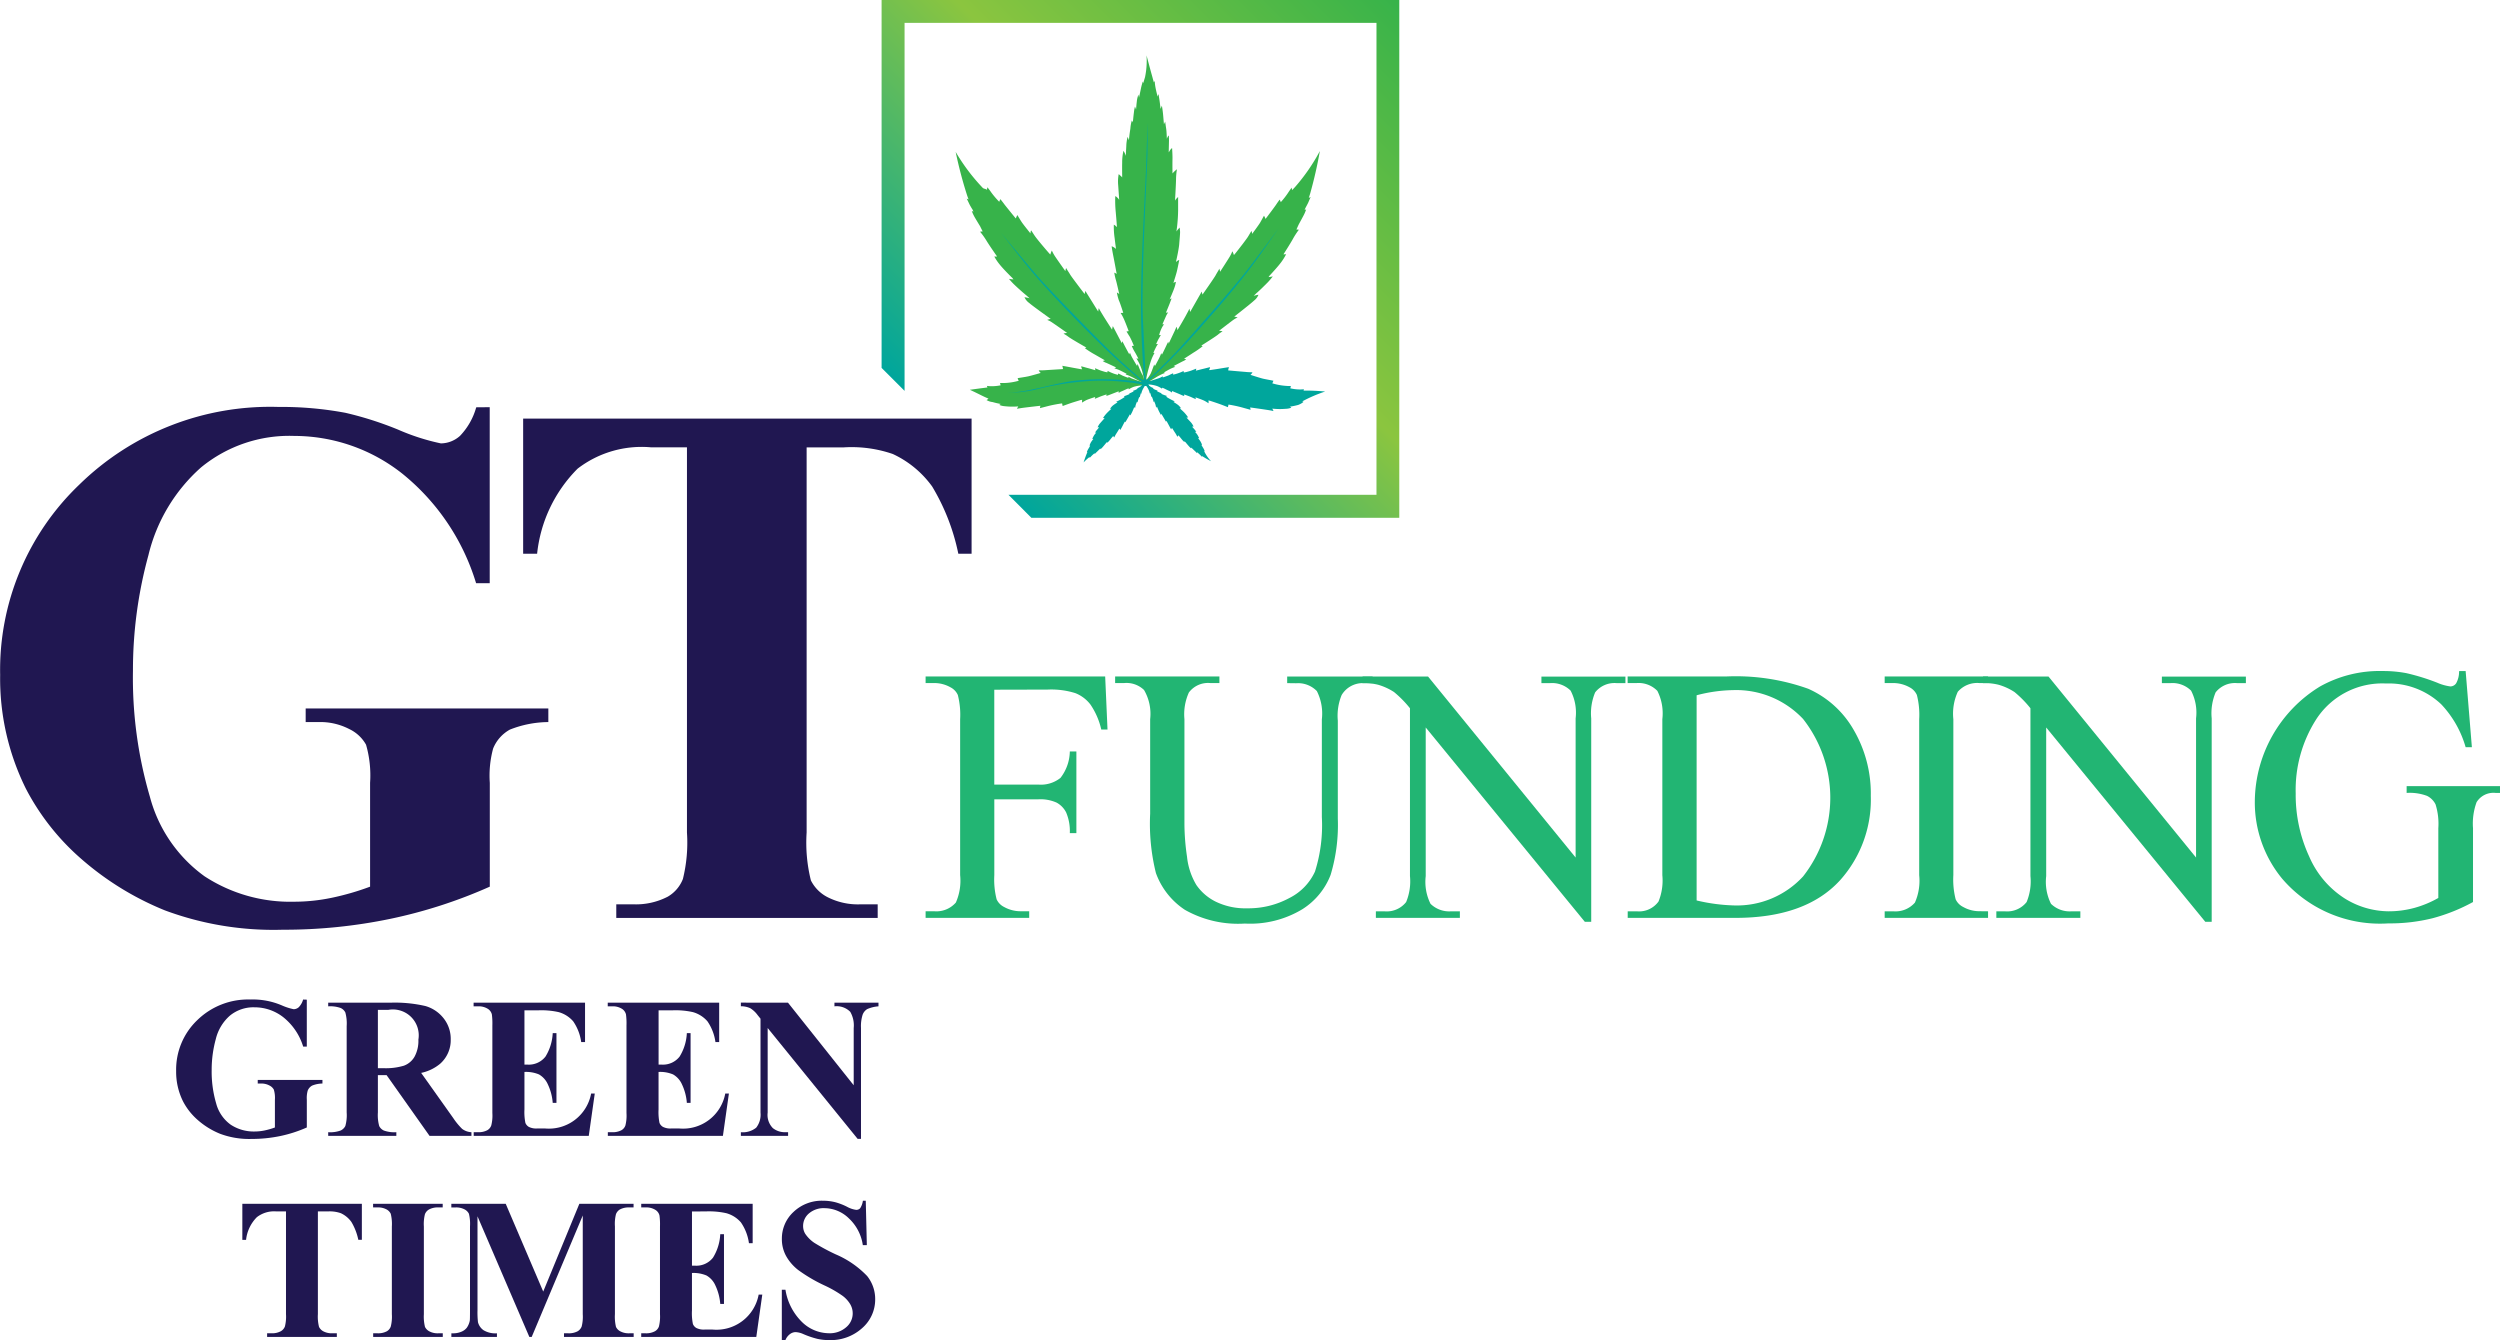<svg xmlns="http://www.w3.org/2000/svg" xmlns:xlink="http://www.w3.org/1999/xlink" width="130.59" height="70" viewBox="0 0 130.59 70"><defs><linearGradient id="a" x1="-1.24" y1="3.353" x2="-1.074" y2="2.354" gradientUnits="objectBoundingBox"><stop offset="0" stop-color="#00a69c"/><stop offset="0.5" stop-color="#8bc53f"/><stop offset="1" stop-color="#37b34a"/></linearGradient><linearGradient id="b" x1="0.383" y1="4.288" x2="-0.687" y2="3.347" xlink:href="#a"/><linearGradient id="c" x1="-0.727" y1="4.266" x2="0.478" y2="3.421" xlink:href="#a"/><linearGradient id="d" x1="-0.662" y1="17.884" x2="0.337" y2="18.027" xlink:href="#a"/><linearGradient id="e" x1="-1.846" y1="9.822" x2="-0.805" y2="10.755" xlink:href="#a"/><linearGradient id="f" x1="0.323" y1="18.343" x2="-0.676" y2="18.2" xlink:href="#a"/><linearGradient id="g" x1="-0.898" y1="9.698" x2="-2.058" y2="10.54" xlink:href="#a"/><linearGradient id="h" x1="0.145" y1="0.855" x2="1" y2="0" xlink:href="#a"/></defs><g transform="translate(-658 -211)"><path d="M2659.883,688.53v9.194h-.712a11.715,11.715,0,0,0-3.865-5.731,9.106,9.106,0,0,0-5.635-1.962,7.269,7.269,0,0,0-4.866,1.644,8.894,8.894,0,0,0-2.75,4.588,22.715,22.715,0,0,0-.808,6.039,22.078,22.078,0,0,0,.885,6.578,7.472,7.472,0,0,0,2.856,4.155,8.192,8.192,0,0,0,4.684,1.327,9.628,9.628,0,0,0,1.933-.2,13.741,13.741,0,0,0,2.029-.586v-5.424a5.794,5.794,0,0,0-.211-1.991,1.964,1.964,0,0,0-.875-.817,3.29,3.29,0,0,0-1.606-.366h-.673v-.712h12.676v.712a5.549,5.549,0,0,0-2.01.394,1.969,1.969,0,0,0-.875.991,5.429,5.429,0,0,0-.173,1.788v5.424a25.591,25.591,0,0,1-5.2,1.682,27.183,27.183,0,0,1-5.606.568,16.288,16.288,0,0,1-6.164-1.01,15.406,15.406,0,0,1-4.328-2.654,12.527,12.527,0,0,1-2.933-3.7,12.95,12.95,0,0,1-1.346-5.943,13.392,13.392,0,0,1,4.135-9.943,14.252,14.252,0,0,1,10.406-4.058,18.118,18.118,0,0,1,3.5.308,17.877,17.877,0,0,1,2.741.875,11.408,11.408,0,0,0,2.24.721,1.511,1.511,0,0,0,1-.394,3.508,3.508,0,0,0,.846-1.491Z" transform="translate(-1976.302 -456.26)" fill="#201751"/><path d="M2699.352,689.449v7.059h-.693a11.133,11.133,0,0,0-1.365-3.51,5.259,5.259,0,0,0-2.058-1.7,6.6,6.6,0,0,0-2.558-.346h-1.943v20.118a8.187,8.187,0,0,0,.222,2.5,1.975,1.975,0,0,0,.865.874,3.5,3.5,0,0,0,1.76.376h.865v.712h-13.655v-.712h.865a3.609,3.609,0,0,0,1.827-.4,1.841,1.841,0,0,0,.788-.923,7.931,7.931,0,0,0,.212-2.424V690.949H2682.6a5.485,5.485,0,0,0-3.828,1.115,7.378,7.378,0,0,0-2.115,4.443h-.73v-7.059Z" transform="translate(-1990.6 -456.583)" fill="#201751"/><path d="M2723.006,672.949h.006S2723.008,672.946,2723.006,672.949Zm3.27-2.535c.018-.246.05-.555.045-.655a1.806,1.806,0,0,0-.023-.215s-.072.077-.1.113a.983.983,0,0,0-.064.088v-.015a8.454,8.454,0,0,0,.085-1.069c0-.228,0-.718,0-.718l-.087.089a.579.579,0,0,0-.076.106s.044-.7.054-1.092a3.693,3.693,0,0,1,.047-.549,1.461,1.461,0,0,0-.232.22s-.006-.451,0-.767c.005-.184-.021-.563-.021-.563a.663.663,0,0,0-.106.114c-.022.036-.059.1-.069.113v-.01c0-.077.011-.471.013-.609,0-.175-.008-.212-.007-.259-.047.016-.106.169-.106.169s-.008-.364-.034-.528-.051-.368-.051-.368l-.067.137s-.026-.326-.043-.507c-.021-.217-.062-.464-.062-.464l-.072.169s-.026-.305-.076-.59c-.017-.1-.02-.138-.026-.18a.352.352,0,0,0-.048.132s-.062-.228-.1-.416a2.947,2.947,0,0,1-.055-.4.207.207,0,0,0-.043.072c-.03-.11-.058-.211-.082-.3-.111-.393-.3-1.113-.3-1.113a4.254,4.254,0,0,1-.079,1.136c-.029.1-.061.2-.094.314a.421.421,0,0,0-.029-.083c-.017.088-.055.183-.092.367s-.1.475-.1.475a1.51,1.51,0,0,0-.03-.158,1.358,1.358,0,0,0-.086.374c-.019.148-.03.311-.035.377,0,.007,0,.014-.005.02a.916.916,0,0,0-.056-.147,2.233,2.233,0,0,0-.056.321c-.02.147-.054.5-.054.5a.548.548,0,0,0-.053-.095,1.9,1.9,0,0,0-.075.412c-.019.151-.051.3-.073.588,0,.009,0,.018-.005.027-.01-.026-.044-.117-.067-.171a2.092,2.092,0,0,0-.069.49c-.011.187-.02.39-.022.475,0,.007,0,.015-.005.024a.359.359,0,0,0-.036-.1.728.728,0,0,0-.086-.161,2.707,2.707,0,0,0-.066.624c-.007.228,0,.611,0,.733,0,.011,0,.022,0,.034a.486.486,0,0,0-.073-.077c-.03-.021-.055-.056-.109-.094a2.074,2.074,0,0,0-.027.57c.01.141.045.645.052.756a.1.1,0,0,1,0,.016.506.506,0,0,0-.078-.1c-.057-.051-.073-.077-.125-.093a5.737,5.737,0,0,0,.024.828c.029.329.049.588.057.713,0,.024,0,.048,0,.072a.462.462,0,0,1-.049-.045.365.365,0,0,0-.108-.079,3.971,3.971,0,0,0,.042.7c.021.179.072.575.072.575a.246.246,0,0,0-.075-.068.575.575,0,0,0-.151-.079c.009.111.045.306.1.586.046.229.162.86.162.86a.535.535,0,0,0-.127-.068,3.054,3.054,0,0,0,.091.406c.053.19.149.624.167.707l0,.014a.254.254,0,0,0-.121-.087,2.511,2.511,0,0,0,.1.4c.066.138.18.5.22.621,0,.014.008.028.011.043a.385.385,0,0,0-.135.007,1.8,1.8,0,0,1,.144.258c.08.157.278.688.278.688a.674.674,0,0,0-.118.018c.045.064.089.148.173.274a4.177,4.177,0,0,1,.214.477.381.381,0,0,0-.108.007,2.051,2.051,0,0,0,.164.324c.077.133.149.273.173.32,0,.007,0,.012.006.018l-.06-.009c-.019,0-.047-.011-.047-.011a2.163,2.163,0,0,1,.23.443c.024.058.045.123.065.189.055.2.113.431.056.527.039.022.176.079.229.024-.054-.051-.066-.09-.049-.188.027-.139.068-.3.116-.479.037-.131.091-.315.139-.446a2.391,2.391,0,0,1,.165-.349.25.25,0,0,0-.063,0l0,0c.008-.02.075-.175.11-.242a1.886,1.886,0,0,1,.13-.227.284.284,0,0,0-.092.007l0-.009c.016-.037.089-.2.135-.278s.081-.145.114-.187c-.054,0-.095,0-.095,0s.007-.027.021-.07c.005-.016.011-.034.016-.052a1.766,1.766,0,0,1,.142-.324.719.719,0,0,1,.083-.114l-.086,0,.012-.038.174-.393a1.229,1.229,0,0,1,.11-.191l-.11.018a.427.427,0,0,1,.015-.053c.041-.1.132-.318.174-.427.055-.144.1-.265.1-.265a.083.083,0,0,0-.046.01.212.212,0,0,0-.052.04l0-.01c.032-.073.2-.458.248-.607a1.536,1.536,0,0,0,.075-.3.153.153,0,0,0-.081.026.236.236,0,0,1-.042.026c0-.022.009-.044.014-.066.043-.133.135-.419.17-.577.049-.211.115-.554.115-.554a.4.4,0,0,0-.082.035,1.079,1.079,0,0,0-.085.066c0-.01,0-.02,0-.03C2726.148,671.171,2726.261,670.628,2726.276,670.414Z" transform="translate(-2006.679 -446.656)" fill="url(#a)"/><path d="M2720.306,680.238c-.01-.03-.024-.033-.059-.064l-.05-.053c-.038-.043-.044-.173-.116-.284-.01-.014-.02-.032-.031-.048-.092-.185-.2-.476-.2-.476a.19.19,0,0,0-.026.05c0,.02-.007.046-.007.046s-.156-.257-.229-.391a1.831,1.831,0,0,1-.141-.3.248.248,0,0,0-.036.085s-.23-.422-.273-.512-.071-.127-.088-.171c-.025.023-.028.106-.028.106l-.356-.683c-.053-.1-.09-.174-.115-.215a1.038,1.038,0,0,0-.04.186s-.377-.588-.461-.727-.2-.324-.228-.4a.459.459,0,0,0-.03.139.261.261,0,0,0,0,.039c-.015-.018-.028-.037-.042-.055-.119-.193-.434-.7-.492-.791-.068-.108-.1-.16-.138-.23a1.233,1.233,0,0,0-.042.163s-.675-.879-.753-1.013-.184-.28-.214-.349a.832.832,0,0,0-.04.164s-.506-.711-.569-.818a2.113,2.113,0,0,1-.136-.257,1.048,1.048,0,0,0-.08.211c-.031-.033-.061-.066-.091-.1-.175-.2-.556-.648-.692-.836-.074-.1-.177-.274-.222-.329a.385.385,0,0,0-.032.16s-.374-.463-.46-.594-.186-.3-.225-.364a.774.774,0,0,0-.077.175l-.032-.031c-.11-.134-.482-.591-.566-.7-.1-.14-.171-.222-.21-.275a.424.424,0,0,0-.059.139,4.39,4.39,0,0,1-.415-.485c-.05-.072-.142-.2-.207-.275a1.054,1.054,0,0,0-.021.134c-.06-.057-.164-.051-.218-.1a10.1,10.1,0,0,1-1.418-1.882,22.216,22.216,0,0,0,.6,2.277c.024.067.049.137.075.208a.417.417,0,0,0-.1-.043c.039.066.092.182.146.295.028.059.115.206.175.3.01.028.022.056.033.085-.021-.009-.058-.023-.087-.033a2.208,2.208,0,0,0,.144.309c.044.079.18.305.293.49q.064.132.133.268a.672.672,0,0,0-.137.013,3.982,3.982,0,0,1,.359.508c.177.285.53.786.53.786a1.265,1.265,0,0,1-.147,0,2.743,2.743,0,0,0,.291.429c.178.221.5.544.652.691.02.025.041.05.06.076a1.531,1.531,0,0,1-.235-.029,2.939,2.939,0,0,0,.292.317c.168.162.447.41.6.534.047.039.153.135.183.163a2.083,2.083,0,0,0-.265-.053.723.723,0,0,0,.246.3c.155.14.981.729,1.107.819l.014.013a1.085,1.085,0,0,0-.183.053,1.068,1.068,0,0,1,.253.13c.14.092.721.5.789.549,0,0,.005,0,.006.006a.438.438,0,0,0-.193.035,1.772,1.772,0,0,1,.267.171c.176.125.788.475.907.542l.018.013a.417.417,0,0,0-.075.031,4.522,4.522,0,0,0,.526.335l.5.288.018.012a.506.506,0,0,1-.117.031.674.674,0,0,0,.19.1c.1.043.515.24.519.241h0a.445.445,0,0,0-.095.047,2.182,2.182,0,0,1,.218.073c.083.033.325.158.4.2l.021.013a.511.511,0,0,0-.057.033,1.175,1.175,0,0,1,.2.072c.035.015.115.052.209.1.437.245.7.374.7.374A.649.649,0,0,0,2720.306,680.238Z" transform="translate(-2002.421 -449.292)" fill="url(#b)"/><path d="M2734.032,670.394a22.567,22.567,0,0,0,.51-2.233,9.913,9.913,0,0,1-1.292,1.874c-.051.054-.1.11-.157.167,0-.013-.014-.085-.025-.129-.059.081-.142.2-.189.273a4.213,4.213,0,0,1-.38.486.419.419,0,0,0-.059-.134c-.037.053-.1.135-.191.274-.076.112-.418.569-.519.7-.008.012-.02.022-.028.033a.685.685,0,0,0-.079-.167c-.034.06-.132.242-.2.36s-.42.591-.42.591a.384.384,0,0,0-.033-.154c-.04.055-.134.226-.2.328-.126.186-.471.629-.632.832-.028.035-.057.068-.085.1a1.088,1.088,0,0,0-.081-.2,2.206,2.206,0,0,1-.122.255c-.058.106-.518.815-.518.815a.817.817,0,0,0-.042-.16c-.024.067-.123.213-.193.346s-.686,1.008-.686,1.008a1.173,1.173,0,0,0-.046-.157,2.553,2.553,0,0,1-.123.228c-.053.093-.337.594-.446.784-.013.018-.026.036-.038.055a.2.2,0,0,0,0-.037.471.471,0,0,0-.032-.136c-.028.074-.13.258-.206.4s-.416.721-.416.721a1.1,1.1,0,0,0-.043-.179c-.024.041-.056.112-.1.213l-.319.675s0-.081-.027-.1c-.016.044-.04.079-.08.169s-.243.506-.243.506a.231.231,0,0,0-.038-.08,1.806,1.806,0,0,1-.126.294c-.065.131-.206.387-.206.387s0-.026-.008-.043a.153.153,0,0,0-.026-.048s-.1.284-.18.468c-.01.015-.019.033-.027.048a1.748,1.748,0,0,1-.147.221c-.019.021-.035.041-.048.054-.031.03-.043.034-.053.063a.583.583,0,0,0-.018.152s.246-.133.651-.386c.089-.047.162-.087.194-.1a1.085,1.085,0,0,1,.193-.077.448.448,0,0,0-.055-.03.116.116,0,0,1,.021-.013c.07-.039.294-.169.372-.2a1.75,1.75,0,0,1,.2-.077.348.348,0,0,0-.089-.042h0s.393-.206.485-.252a.632.632,0,0,0,.177-.107.485.485,0,0,1-.114-.026l.018-.012c.074-.047.348-.221.464-.3a4.167,4.167,0,0,0,.49-.342.358.358,0,0,0-.073-.028.178.178,0,0,1,.017-.013c.111-.07.683-.429.845-.555a1.59,1.59,0,0,1,.248-.176.43.43,0,0,0-.187-.029l.007-.005c.061-.045.6-.464.732-.558a1.12,1.12,0,0,1,.237-.135.916.916,0,0,0-.175-.045.125.125,0,0,1,.013-.014c.118-.092.882-.689,1.026-.83a.708.708,0,0,0,.225-.3,1.919,1.919,0,0,0-.25.06c.027-.028.124-.125.169-.163.146-.126.4-.376.559-.538a3.264,3.264,0,0,0,.268-.316,1.692,1.692,0,0,1-.223.036l.056-.076c.138-.149.435-.472.6-.693a2.8,2.8,0,0,0,.264-.426,1.053,1.053,0,0,1-.14.007s.322-.5.481-.781a3.933,3.933,0,0,1,.326-.505.657.657,0,0,0-.131-.009c.041-.089.081-.177.121-.265.1-.183.223-.408.262-.486a1.883,1.883,0,0,0,.128-.305l-.081.035c.01-.028.02-.056.031-.083.052-.1.131-.244.156-.3.047-.111.094-.226.13-.291a.439.439,0,0,0-.1.044C2733.99,670.529,2734.01,670.46,2734.032,670.394Z" transform="translate(-2007.598 -449.27)" fill="url(#c)"/><path d="M2734.806,686.632a10.642,10.642,0,0,0-1.128-.049.675.675,0,0,0,.015-.071,1.632,1.632,0,0,1-.211.012,2.353,2.353,0,0,1-.5-.06s.024-.081.036-.119c-.033,0-.161,0-.233-.007a3.17,3.17,0,0,1-.743-.136.59.59,0,0,0,.059-.134c-.117-.026-.391-.073-.543-.108-.168-.04-.655-.2-.655-.2s.1-.085.1-.135a3.156,3.156,0,0,1-.362-.018c-.117-.009-.9-.078-.9-.078a.578.578,0,0,1,.041-.171c-.156.023-.366.055-.515.081-.114.02-.361.055-.473.073h-.054a.378.378,0,0,0,.053-.152c-.094.019-.279.069-.343.083s-.4.1-.4.1h0a.742.742,0,0,0,.022-.106c-.11.04-.221.09-.313.118-.031.011-.132.039-.216.061l-.12.022a.572.572,0,0,0-.016-.077,1.873,1.873,0,0,1-.236.1,2.105,2.105,0,0,1-.2.064l-.109.025a.248.248,0,0,0,0-.071,2.194,2.194,0,0,0-.214.1c-.031.017-.184.071-.27.1l-.06.016a.452.452,0,0,0,.006-.058c-.052.028-.093.05-.151.078s-.387.128-.48.157a.253.253,0,0,1-.13.007c-.076-.043-.193.124-.193.124a.223.223,0,0,0,.142.055,1.816,1.816,0,0,1,.521.091,1.3,1.3,0,0,1,.254.138l0-.055.087.03c.083.043.211.107.274.133a.626.626,0,0,1,.156.094v-.083l.016.005c.076.031.411.168.476.2s.1.037.142.057a.266.266,0,0,0,0-.08l.011,0c.049.017.266.093.385.148.093.043.162.074.214.094a.362.362,0,0,0-.019-.094l.005,0c.047.016.366.127.475.185a1.506,1.506,0,0,1,.2.125.445.445,0,0,0,0-.15l.091.022c.1.033.272.089.424.142.236.082.449.169.5.19.016-.067.032-.137.032-.137a7.009,7.009,0,0,1,.707.15c.213.062.373.1.444.127a.868.868,0,0,0-.021-.127s.828.116,1,.146.19.037.221.044a1.153,1.153,0,0,0-.064-.127h.011a3.52,3.52,0,0,0,.682.009.914.914,0,0,0,.3-.057.222.222,0,0,0-.073-.055,4.129,4.129,0,0,0,.432-.09,1.05,1.05,0,0,0,.282-.16c-.039-.014-.062-.024-.068-.026A7.183,7.183,0,0,1,2734.806,686.632Z" transform="translate(-2007.584 -455.18)" fill="url(#d)"/><path d="M2728.453,690.456c.2.129.415.234.415.234a2.012,2.012,0,0,1-.353-.507.074.074,0,0,0-.009-.02c.007,0,.021.005.033.01a.927.927,0,0,0-.084-.179c-.041-.063-.093-.158-.093-.158h.036a1.05,1.05,0,0,0-.087-.185,1.251,1.251,0,0,0-.117-.156l0-.006a.126.126,0,0,1,.052,0,1.194,1.194,0,0,0-.106-.2.893.893,0,0,0-.112-.131.328.328,0,0,1,.07,0,1.309,1.309,0,0,0-.108-.144c-.037-.043-.1-.107-.11-.125l0-.006a.507.507,0,0,1,.074,0,.842.842,0,0,0-.13-.213c-.074-.083-.2-.212-.23-.248l-.007-.011c.007,0,.041,0,.083-.008a2.094,2.094,0,0,0-.179-.231c-.071-.082-.265-.248-.265-.248a.275.275,0,0,0,.073,0,.9.9,0,0,0-.145-.164,2.05,2.05,0,0,0-.241-.158l-.01-.009a.289.289,0,0,0,.07-.028c-.042-.017-.211-.1-.235-.116-.041-.022-.079-.043-.112-.062s-.058-.038-.087-.056l-.013-.009a.305.305,0,0,0,.034-.041,2.483,2.483,0,0,1-.3-.113.36.36,0,0,0,.032-.02c-.032-.012-.091-.039-.105-.045-.056-.026-.107-.051-.128-.062l-.01-.007a.383.383,0,0,0,.028-.031c-.018,0-.048-.018-.087-.031a.59.59,0,0,1-.159-.083.17.17,0,0,0,.031-.023.284.284,0,0,1-.1-.036.74.74,0,0,1-.124-.081c-.045-.045-.071-.091-.054-.135.037-.114-.142.134-.142.134.016,0,.038.01.06.034a1.068,1.068,0,0,1,.129.244.541.541,0,0,1,.034.125c.011-.006.021-.035.021-.035s.028.076.04.121a.859.859,0,0,0,.028.1.1.1,0,0,0,.019-.027s.046.115.063.168.025.108.031.121a.061.061,0,0,0,.023-.047s.05.106.07.17.032.143.039.174a.166.166,0,0,0,.042-.065v0a2.71,2.71,0,0,0,.12.28c.04.075.076.143.088.161a.119.119,0,0,0,.021-.061s.107.18.156.264.071.128.088.15a.148.148,0,0,0,.017-.043l.029.039.15.279c.039.067.052.1.075.126l.039-.074c.01.011.018.022.026.031.032.053.092.151.142.226.072.107.094.172.119.206a.762.762,0,0,0,.049-.08s.07.079.129.151a1.787,1.787,0,0,0,.178.2.139.139,0,0,0,.014-.037l.052.049c.037.045.091.112.152.181a1.093,1.093,0,0,0,.144.144c0-.024.005-.045.005-.045l.179.172a1.322,1.322,0,0,1,.118.118.093.093,0,0,0,.007-.047,2.092,2.092,0,0,1,.194.176.581.581,0,0,0,.066.065.1.1,0,0,0,.007-.044Z" transform="translate(-2007.607 -455.599)" fill="url(#e)"/><path d="M2720.512,686.077a.251.251,0,0,1-.131-.01c-.091-.031-.422-.143-.476-.17s-.1-.052-.147-.081a.468.468,0,0,0,0,.058l-.062-.018c-.085-.032-.236-.09-.267-.107a1.912,1.912,0,0,0-.211-.1.211.211,0,0,0-.005.07l-.107-.028a1.861,1.861,0,0,1-.2-.069,1.929,1.929,0,0,1-.232-.11.469.469,0,0,0-.016.077c-.043-.009-.081-.018-.121-.024-.084-.026-.183-.055-.215-.067-.091-.03-.2-.084-.312-.125.006.043.021.106.021.106s-.335-.1-.4-.115-.246-.071-.341-.092a.4.4,0,0,0,.049.152h-.054c-.112-.02-.358-.063-.472-.085-.149-.028-.357-.067-.512-.093a.633.633,0,0,1,.037.171l-.9.056a2.9,2.9,0,0,1-.363.009c0,.051.1.137.1.137s-.49.143-.658.179-.429.071-.548.094a.547.547,0,0,0,.058.135,3.128,3.128,0,0,1-.746.118c-.072,0-.2,0-.233,0,.011.039.033.12.033.12a2.387,2.387,0,0,1-.5.048,1.643,1.643,0,0,1-.211-.017.57.57,0,0,0,.017.078h.043c-.4.046-.647.083-.958.125.5.23.662.332.972.46a.282.282,0,0,1-.1.075.759.759,0,0,0,.314.106,4.4,4.4,0,0,0,.431.1.237.237,0,0,0-.075.052.927.927,0,0,0,.294.066,3.574,3.574,0,0,0,.684.009h.01a1.3,1.3,0,0,0-.067.125c.033-.006.056-.012.223-.038s1-.121,1-.121a1.163,1.163,0,0,0-.023.126c.072-.022.233-.059.447-.116a7.088,7.088,0,0,1,.71-.134s.014.072.029.139c.05-.019.265-.1.5-.178.154-.049.326-.1.428-.132l.091-.018a.45.45,0,0,0,0,.149,1.582,1.582,0,0,1,.2-.121c.109-.055.429-.156.478-.172l.006,0a.329.329,0,0,0-.022.094c.053-.02.122-.047.215-.088.12-.053.338-.123.388-.139l.011,0a.226.226,0,0,0-.007.079c.048-.02.07-.024.144-.053s.4-.155.479-.185l.016,0,0,.083a.6.6,0,0,1,.16-.09c.063-.025.19-.086.276-.126l.088-.028v.055a1.158,1.158,0,0,1,.257-.132,1.769,1.769,0,0,1,.524-.076.231.231,0,0,0,.144-.052S2720.589,686.036,2720.512,686.077Z" transform="translate(-2002.812 -455.138)" fill="url(#f)"/><path d="M2723.729,686.75s-.183-.246-.144-.131c.016.045-.008.091-.053.136a.8.8,0,0,1-.124.082.29.29,0,0,1-.1.038.145.145,0,0,0,.031.022.639.639,0,0,1-.158.086c-.041.014-.07.026-.086.031a.229.229,0,0,0,.027.031l-.01.007c-.022.011-.072.037-.128.064-.014.005-.072.034-.1.046a.233.233,0,0,0,.032.019,2.573,2.573,0,0,1-.295.117.256.256,0,0,0,.035.042l-.014.009-.086.056c-.031.02-.07.043-.11.066-.025.015-.193.1-.233.117a.289.289,0,0,0,.068.029l-.008.009a2.217,2.217,0,0,0-.24.162.868.868,0,0,0-.142.166.337.337,0,0,0,.073,0,3.329,3.329,0,0,0-.263.251,1.694,1.694,0,0,0-.177.233c.042,0,.074.006.082.006l-.007.012c-.034.037-.153.167-.225.251a.762.762,0,0,0-.131.216.672.672,0,0,1,.076,0l0,.006c-.015.019-.072.084-.109.127a1.062,1.062,0,0,0-.105.147.285.285,0,0,1,.069-.005.941.941,0,0,0-.111.133,1.361,1.361,0,0,0-.1.2.151.151,0,0,1,.053,0l0,.006a1.635,1.635,0,0,0-.115.156.92.92,0,0,0-.083.188.289.289,0,0,1,.036,0s-.052.1-.092.16a.894.894,0,0,0-.083.179c.01,0,.026-.007.031-.01a.193.193,0,0,0-.007.02c-.114.266-.193.526-.193.526a2.843,2.843,0,0,1,.312-.286.125.125,0,0,0,.007.045.774.774,0,0,0,.066-.066,2.147,2.147,0,0,1,.192-.179.141.141,0,0,0,.006.047c.022-.028.079-.083.119-.121s.176-.173.176-.173,0,.022.006.044a1.1,1.1,0,0,0,.143-.146c.06-.07.114-.136.149-.181l.052-.051a.1.1,0,0,0,.017.037,1.962,1.962,0,0,0,.175-.2c.059-.073.128-.152.128-.152a.768.768,0,0,0,.049.078c.024-.033.046-.1.115-.206.05-.076.109-.175.14-.227l.025-.032.041.073c.022-.031.035-.06.073-.127.028-.05.1-.2.146-.28l.029-.04a.12.12,0,0,0,.019.043c.015-.023.031-.06.086-.153l.152-.265a.12.12,0,0,0,.022.06c.011-.017.046-.086.085-.161a2.582,2.582,0,0,0,.117-.283h0a.173.173,0,0,0,.042.065c.007-.032.019-.11.038-.175a1.677,1.677,0,0,1,.068-.171.062.062,0,0,0,.023.047c.006-.012.017-.068.031-.121s.061-.169.061-.169.012.024.021.027c.005-.013.014-.053.027-.1s.037-.123.037-.123.01.03.023.036a.478.478,0,0,1,.03-.127,1.061,1.061,0,0,1,.129-.246C2723.692,686.761,2723.712,686.747,2723.729,686.75Z" transform="translate(-2005.908 -455.6)" fill="url(#g)"/><path d="M2725.451,686.633l.1-.042s.007.041.02.093a7.679,7.679,0,0,0,.834,1c.539.617,1.793,2.252,1.793,2.252s-1.125-1.413-1.545-1.889c-.349-.395-.933-1.043-1.134-1.27a.075.075,0,0,0-.083-.03Z" transform="translate(-2007.604 -455.601)" fill="#00a69c"/><path d="M2723.979,686.635l-.1-.042a.788.788,0,0,1-.018.092,7.8,7.8,0,0,1-.824,1.007c-.532.623-1.769,2.275-1.769,2.275s1.109-1.428,1.527-1.909c.344-.4.919-1.054,1.117-1.283a.075.075,0,0,1,.083-.03Z" transform="translate(-2006.176 -455.602)" fill="#00a69c"/><path d="M2725.328,679.518l.065-.091s-.067.024-.084-.546c-.023-.808-.085-1.961-.118-2.617-.109-2.134.221-7.833.233-8.782.014-1.106.013-1.57.013-1.57s-.059,1.352-.075,2.092-.263,4.628-.275,7.268c-.007,1.638.086,2.907.134,3.613.011.149.021.273.025.371a.312.312,0,0,1-.067.226Z" transform="translate(-2007.486 -448.498)" fill="#00a69c"/><path d="M2725.456,682.441s1.2-1.134,2-1.992,2.475-2.74,3.54-4.154c.442-.586,1.405-1.983,1.405-1.983s-1.318,1.78-1.844,2.438-2.668,3.122-3.543,4.052c-.324.345-.86.871-1.211,1.215-.207.2-.335.207-.335.207Z" transform="translate(-2007.613 -451.383)" fill="#00a69c"/><path d="M2725.479,686.549l.089-.171s.008.076.144.064a14.207,14.207,0,0,1,3.292.008c1.119.125,2.546.693,3.632.729a5.929,5.929,0,0,1-1.556-.226,14.811,14.811,0,0,0-2.887-.5,12.239,12.239,0,0,0-2.455.108c-.142.018-.181.071-.181.071Z" transform="translate(-2007.621 -455.519)" fill="#00a69c"/><path d="M2721.5,682.6s-1.291-1.092-2.152-1.925-2.681-2.665-3.846-4.052c-.482-.576-1.542-1.953-1.542-1.953s1.445,1.75,2.015,2.393,2.9,3.045,3.845,3.947c.351.334.925.844,1.3,1.176a.614.614,0,0,0,.355.193Z" transform="translate(-2003.663 -451.506)" fill="#00a69c"/><path d="M2721.672,686.567l-.086-.173s-.009.075-.145.06a14.136,14.136,0,0,0-3.291-.075c-1.121.1-2.561.629-3.647.638a5.969,5.969,0,0,0,1.561-.187,14.759,14.759,0,0,1,2.9-.432,12.213,12.213,0,0,1,2.453.169c.143.022.179.076.179.076Z" transform="translate(-2003.851 -455.507)" fill="#00a69c"/><path d="M2725.492,686.523a.157.157,0,0,1-.145.166.155.155,0,0,1-.154-.156.158.158,0,0,1,.144-.167A.155.155,0,0,1,2725.492,686.523Z" transform="translate(-2007.523 -455.524)" fill="#00a69c"/><path d="M2730.293,681.989h-19.218l1.195,1.2h19.219V656.142h-27.042V675.36l1.2,1.2V657.336h24.651v24.652" transform="translate(-2000.396 -445.142)" fill="url(#h)"/><path d="M2655.143,735.678v2.451h-.19a3.127,3.127,0,0,0-1.031-1.528,2.431,2.431,0,0,0-1.5-.523,1.938,1.938,0,0,0-1.3.438,2.371,2.371,0,0,0-.733,1.223,6.06,6.06,0,0,0-.215,1.61,5.894,5.894,0,0,0,.236,1.754,1.992,1.992,0,0,0,.761,1.108,2.184,2.184,0,0,0,1.249.354,2.575,2.575,0,0,0,.516-.054,3.717,3.717,0,0,0,.541-.156v-1.447a1.523,1.523,0,0,0-.056-.53.52.52,0,0,0-.234-.218.873.873,0,0,0-.428-.1h-.179v-.19h3.38v.19a1.466,1.466,0,0,0-.536.106.522.522,0,0,0-.234.264,1.447,1.447,0,0,0-.046.477v1.447a6.879,6.879,0,0,1-1.387.448,7.306,7.306,0,0,1-1.5.152,4.333,4.333,0,0,1-1.644-.27,4.075,4.075,0,0,1-1.153-.708,3.323,3.323,0,0,1-.783-.987,3.452,3.452,0,0,1-.359-1.585,3.573,3.573,0,0,1,1.1-2.652,3.8,3.8,0,0,1,2.775-1.082,3.864,3.864,0,0,1,1.664.315,3,3,0,0,0,.6.192.4.4,0,0,0,.267-.105.935.935,0,0,0,.226-.4Z" transform="translate(-1981.117 -472.46)" fill="#201751"/><path d="M2663.01,739.708v1.949a2.137,2.137,0,0,0,.07.71.505.505,0,0,0,.243.234,1.631,1.631,0,0,0,.651.087v.19h-3.559v-.19a1.6,1.6,0,0,0,.654-.09.523.523,0,0,0,.241-.234,2.1,2.1,0,0,0,.07-.708v-4.513a2.129,2.129,0,0,0-.07-.71.508.508,0,0,0-.244-.233,1.634,1.634,0,0,0-.651-.087v-.19h3.231a7.088,7.088,0,0,1,1.846.174,1.859,1.859,0,0,1,.954.644,1.725,1.725,0,0,1,.369,1.1,1.643,1.643,0,0,1-.554,1.272,2.286,2.286,0,0,1-.99.477l1.672,2.354a3.536,3.536,0,0,0,.467.569.874.874,0,0,0,.487.175v.19h-2.189l-2.242-3.17Zm0-3.411v3.047h.292a3.281,3.281,0,0,0,1.067-.131,1.059,1.059,0,0,0,.557-.472,1.724,1.724,0,0,0,.2-.89,1.351,1.351,0,0,0-1.57-1.554Z" transform="translate(-1985.271 -472.546)" fill="#201751"/><path d="M2674.644,736.323v2.832h.138a1.1,1.1,0,0,0,.96-.416,2.554,2.554,0,0,0,.379-1.226h.195v3.642h-.195a2.73,2.73,0,0,0-.259-.975,1.112,1.112,0,0,0-.459-.51,1.747,1.747,0,0,0-.759-.13V741.5a2.836,2.836,0,0,0,.049.7.422.422,0,0,0,.182.211.857.857,0,0,0,.431.082h.416a2.243,2.243,0,0,0,2.405-1.826h.19l-.313,2.211h-6.011v-.19h.231a.957.957,0,0,0,.487-.108.465.465,0,0,0,.2-.246,2.093,2.093,0,0,0,.057-.646v-4.575a3.573,3.573,0,0,0-.026-.579.484.484,0,0,0-.19-.277.88.88,0,0,0-.533-.144h-.231v-.19h5.821v2.057h-.2a2.508,2.508,0,0,0-.418-1.083,1.554,1.554,0,0,0-.761-.482,4.119,4.119,0,0,0-1.077-.093Z" transform="translate(-1989.249 -472.546)" fill="#201751"/><path d="M2685.317,736.323v2.832h.138a1.1,1.1,0,0,0,.959-.416,2.554,2.554,0,0,0,.379-1.226h.195v3.642h-.195a2.74,2.74,0,0,0-.259-.975,1.117,1.117,0,0,0-.46-.51,1.743,1.743,0,0,0-.759-.13V741.5a2.841,2.841,0,0,0,.049.7.422.422,0,0,0,.183.211.854.854,0,0,0,.431.082h.416a2.243,2.243,0,0,0,2.406-1.826h.19l-.313,2.211h-6.011v-.19h.231a.958.958,0,0,0,.487-.108.465.465,0,0,0,.2-.246,2.1,2.1,0,0,0,.056-.646v-4.575a3.513,3.513,0,0,0-.026-.579.486.486,0,0,0-.189-.277.881.881,0,0,0-.533-.144h-.231v-.19h5.821v2.057h-.195a2.514,2.514,0,0,0-.417-1.083,1.557,1.557,0,0,0-.762-.482,4.116,4.116,0,0,0-1.077-.093Z" transform="translate(-1992.915 -472.546)" fill="#201751"/><path d="M2695.71,735.923l3.432,4.313v-2.99a1.411,1.411,0,0,0-.18-.846.994.994,0,0,0-.826-.287v-.19h2.3v.19a1.756,1.756,0,0,0-.592.146.585.585,0,0,0-.236.292,1.992,1.992,0,0,0-.085.694v5.791h-.175l-4.7-5.791v4.422a.978.978,0,0,0,.274.81,1,1,0,0,0,.629.211h.164v.19h-2.467v-.19a1.116,1.116,0,0,0,.8-.236,1.1,1.1,0,0,0,.226-.785v-4.909l-.149-.185a1.361,1.361,0,0,0-.39-.364,1.174,1.174,0,0,0-.487-.1v-.19Z" transform="translate(-1996.548 -472.546)" fill="#201751"/><path d="M2659.826,751.923v1.882h-.185a3,3,0,0,0-.363-.936,1.408,1.408,0,0,0-.549-.454,1.753,1.753,0,0,0-.682-.093h-.518v5.365a2.179,2.179,0,0,0,.06.667.521.521,0,0,0,.23.233.933.933,0,0,0,.469.1h.231v.19h-3.642v-.19h.231a.953.953,0,0,0,.487-.108.487.487,0,0,0,.211-.246,2.11,2.11,0,0,0,.057-.646v-5.365h-.5a1.467,1.467,0,0,0-1.021.3,1.971,1.971,0,0,0-.564,1.185h-.195v-1.882Z" transform="translate(-1982.924 -478.042)" fill="#201751"/><path d="M2667.629,758.688v.19h-3.636v-.19h.231a.96.96,0,0,0,.488-.108.465.465,0,0,0,.2-.246,2.077,2.077,0,0,0,.057-.646v-4.575a2.243,2.243,0,0,0-.057-.666.507.507,0,0,0-.228-.234.926.926,0,0,0-.464-.1h-.231v-.19h3.636v.19h-.23a.966.966,0,0,0-.488.108.49.49,0,0,0-.21.246,2.121,2.121,0,0,0-.056.646v4.575a2.231,2.231,0,0,0,.059.667.526.526,0,0,0,.231.233.917.917,0,0,0,.464.1Z" transform="translate(-1986.5 -478.042)" fill="#201751"/><path d="M2675.015,756.508l1.887-4.585h2.832v.19h-.226a.978.978,0,0,0-.492.108.5.5,0,0,0-.2.241,2.078,2.078,0,0,0-.056.641v4.585a2.282,2.282,0,0,0,.056.667.509.509,0,0,0,.23.233.933.933,0,0,0,.467.1h.226v.19H2676.1v-.19h.225a.966.966,0,0,0,.492-.108.5.5,0,0,0,.206-.246,2.085,2.085,0,0,0,.057-.646v-5.154l-2.667,6.344h-.123l-2.708-6.3v4.9a4.445,4.445,0,0,0,.025.631.731.731,0,0,0,.29.418,1.2,1.2,0,0,0,.7.162v.19h-2.38v-.19h.072a1.1,1.1,0,0,0,.431-.075.691.691,0,0,0,.3-.213.961.961,0,0,0,.159-.374q.011-.057.011-.523v-4.4a2.214,2.214,0,0,0-.056-.659.519.519,0,0,0-.231-.231.939.939,0,0,0-.467-.1h-.221v-.19h2.841Z" transform="translate(-1988.639 -478.042)" fill="#201751"/><path d="M2687.972,752.323v2.831h.138a1.1,1.1,0,0,0,.959-.416,2.553,2.553,0,0,0,.38-1.226h.195v3.642h-.195a2.73,2.73,0,0,0-.259-.975,1.114,1.114,0,0,0-.459-.51,1.749,1.749,0,0,0-.76-.131V757.5a2.788,2.788,0,0,0,.049.7.418.418,0,0,0,.182.211.857.857,0,0,0,.431.082h.416a2.243,2.243,0,0,0,2.406-1.826h.19l-.313,2.211h-6.011v-.19h.231a.955.955,0,0,0,.487-.108.468.468,0,0,0,.206-.246,2.131,2.131,0,0,0,.056-.646v-4.575a3.544,3.544,0,0,0-.026-.579.481.481,0,0,0-.19-.277.879.879,0,0,0-.533-.144h-.231v-.19h5.821v2.057h-.194a2.517,2.517,0,0,0-.418-1.083,1.554,1.554,0,0,0-.762-.482,4.119,4.119,0,0,0-1.077-.093Z" transform="translate(-1993.826 -478.042)" fill="#201751"/><path d="M2700.891,751.681l.056,2.318h-.21a2.373,2.373,0,0,0-.731-1.4,1.838,1.838,0,0,0-1.259-.53,1.179,1.179,0,0,0-.829.279.856.856,0,0,0-.3.644.783.783,0,0,0,.108.41,1.747,1.747,0,0,0,.477.477,10.62,10.62,0,0,0,1.113.6,4.959,4.959,0,0,1,1.646,1.134,1.915,1.915,0,0,1,.421,1.22,1.975,1.975,0,0,1-.679,1.5,2.448,2.448,0,0,1-1.726.628,2.816,2.816,0,0,1-.621-.067,4.628,4.628,0,0,1-.733-.251,1.113,1.113,0,0,0-.405-.1.505.505,0,0,0-.282.1.723.723,0,0,0-.241.313h-.19v-2.626h.19a3.017,3.017,0,0,0,.869,1.69,2.037,2.037,0,0,0,1.388.582,1.3,1.3,0,0,0,.915-.313.942.942,0,0,0,.21-1.205,1.517,1.517,0,0,0-.4-.438,6.013,6.013,0,0,0-.944-.541,8.184,8.184,0,0,1-1.364-.8,2.429,2.429,0,0,1-.638-.733,1.815,1.815,0,0,1-.223-.892,1.887,1.887,0,0,1,.61-1.416,2.14,2.14,0,0,1,1.539-.584,2.628,2.628,0,0,1,.656.082,3.273,3.273,0,0,1,.588.228,1.382,1.382,0,0,0,.485.167.274.274,0,0,0,.21-.082.942.942,0,0,0,.144-.395Z" transform="translate(-1997.667 -477.959)" fill="#201751"/><path d="M2711.535,710.661v4.955h2.3a1.637,1.637,0,0,0,1.158-.349,2.31,2.31,0,0,0,.488-1.381h.343v4.267h-.343a2.483,2.483,0,0,0-.191-1.079,1.2,1.2,0,0,0-.5-.516,2.069,2.069,0,0,0-.953-.172h-2.3v3.96a4.155,4.155,0,0,0,.121,1.264.833.833,0,0,0,.39.4,1.764,1.764,0,0,0,.855.223h.456v.344h-5.411v-.344h.446a1.346,1.346,0,0,0,1.135-.456,2.83,2.83,0,0,0,.223-1.432V712.2a4.169,4.169,0,0,0-.121-1.264.84.84,0,0,0-.382-.4,1.721,1.721,0,0,0-.855-.223h-.446v-.343h9.38l.122,2.77h-.326a3.8,3.8,0,0,0-.562-1.3,1.841,1.841,0,0,0-.791-.6,4.21,4.21,0,0,0-1.455-.186Z" transform="translate(-2001.598 -463.633)" fill="#22b573"/><path d="M2732.019,710.317v-.343h4.462v.343h-.474a1.279,1.279,0,0,0-1.143.623,2.839,2.839,0,0,0-.2,1.339v5.113a9.039,9.039,0,0,1-.376,2.942,3.69,3.69,0,0,1-1.478,1.794,5.266,5.266,0,0,1-3,.748,5.642,5.642,0,0,1-3.132-.716,3.874,3.874,0,0,1-1.516-1.925,10.677,10.677,0,0,1-.3-3.1V712.2a2.472,2.472,0,0,0-.32-1.524,1.321,1.321,0,0,0-1.036-.363h-.474v-.343h5.447v.343H2728a1.251,1.251,0,0,0-1.116.493,2.759,2.759,0,0,0-.232,1.394V717.7a12.079,12.079,0,0,0,.135,1.683,3.577,3.577,0,0,0,.489,1.479,2.651,2.651,0,0,0,1.017.873,3.525,3.525,0,0,0,1.632.344,4.494,4.494,0,0,0,2.212-.539,2.891,2.891,0,0,0,1.335-1.381,8,8,0,0,0,.358-2.849v-5.1a2.6,2.6,0,0,0-.261-1.478,1.367,1.367,0,0,0-1.079-.409Z" transform="translate(-2006.782 -463.633)" fill="#22b573"/><path d="M2742.718,709.974h3.421l7.707,9.454v-7.269a2.5,2.5,0,0,0-.261-1.45,1.376,1.376,0,0,0-1.088-.391h-.437v-.343h4.388v.343H2756a1.281,1.281,0,0,0-1.134.483,2.822,2.822,0,0,0-.205,1.358v10.625h-.334l-8.311-10.151v7.762a2.57,2.57,0,0,0,.251,1.45,1.4,1.4,0,0,0,1.087.391h.446v.344h-4.388v-.344h.438a1.292,1.292,0,0,0,1.143-.483,2.82,2.82,0,0,0,.2-1.358v-8.766a5.7,5.7,0,0,0-.832-.846,3.068,3.068,0,0,0-.832-.381,2.968,2.968,0,0,0-.819-.084Z" transform="translate(-2013.542 -463.633)" fill="#22b573"/><path d="M2763.814,722.58v-.344h.474a1.252,1.252,0,0,0,1.135-.511,2.912,2.912,0,0,0,.2-1.376V712.2a2.6,2.6,0,0,0-.26-1.478,1.366,1.366,0,0,0-1.079-.409h-.474v-.343h5.132a11.227,11.227,0,0,1,4.3.641,5.123,5.123,0,0,1,2.37,2.139,6.6,6.6,0,0,1,.9,3.458,6.307,6.307,0,0,1-1.6,4.4q-1.794,1.97-5.466,1.971Zm3.6-.911a9.467,9.467,0,0,0,1.981.261,4.7,4.7,0,0,0,3.579-1.515,6.661,6.661,0,0,0,0-8.227,4.8,4.8,0,0,0-3.654-1.506,7.922,7.922,0,0,0-1.906.269Z" transform="translate(-2020.789 -463.633)" fill="#22b573"/><path d="M2789.659,722.236v.344h-5.4v-.344h.446a1.343,1.343,0,0,0,1.134-.456,2.823,2.823,0,0,0,.223-1.432V712.2a4.158,4.158,0,0,0-.121-1.264.84.84,0,0,0-.38-.4,1.762,1.762,0,0,0-.856-.223h-.446v-.343h5.4v.343h-.455a1.338,1.338,0,0,0-1.126.456,2.744,2.744,0,0,0-.232,1.432v8.143a4.187,4.187,0,0,0,.12,1.264.838.838,0,0,0,.391.4,1.716,1.716,0,0,0,.846.223Z" transform="translate(-2027.811 -463.633)" fill="#22b573"/><path d="M2792.086,709.974h3.421l7.706,9.454v-7.269a2.5,2.5,0,0,0-.26-1.45,1.379,1.379,0,0,0-1.088-.391h-.437v-.343h4.388v.343h-.447a1.282,1.282,0,0,0-1.134.483,2.822,2.822,0,0,0-.205,1.358v10.625h-.334l-8.311-10.151v7.762a2.572,2.572,0,0,0,.251,1.45,1.4,1.4,0,0,0,1.087.391h.446v.344h-4.388v-.344h.437a1.293,1.293,0,0,0,1.144-.483,2.821,2.821,0,0,0,.2-1.358v-8.766a5.678,5.678,0,0,0-.832-.846,3.051,3.051,0,0,0-.832-.381,2.957,2.957,0,0,0-.818-.084Z" transform="translate(-2030.5 -463.633)" fill="#22b573"/><path d="M2824.721,709.534l.326,3.979h-.326a5.429,5.429,0,0,0-1.273-2.24,3.984,3.984,0,0,0-2.891-1.088,4.111,4.111,0,0,0-3.663,1.906,6.848,6.848,0,0,0-1.05,3.83,7.669,7.669,0,0,0,.7,3.291,4.9,4.9,0,0,0,1.828,2.18,4.385,4.385,0,0,0,2.319.693,5.111,5.111,0,0,0,1.348-.177,5.415,5.415,0,0,0,1.255-.521v-3.644a3.381,3.381,0,0,0-.144-1.242.982.982,0,0,0-.446-.446,2.587,2.587,0,0,0-1.065-.154v-.353h4.881v.353h-.233a1.034,1.034,0,0,0-.994.484,3.249,3.249,0,0,0-.187,1.357V721.6a9.446,9.446,0,0,1-2.109.846,9.239,9.239,0,0,1-2.316.27,6.721,6.721,0,0,1-5.55-2.342,6.262,6.262,0,0,1-1.422-4.053,7.1,7.1,0,0,1,3.4-5.977,6.367,6.367,0,0,1,3.272-.81,6.464,6.464,0,0,1,1.25.112,11.379,11.379,0,0,1,1.594.493,2.582,2.582,0,0,0,.7.2.373.373,0,0,0,.3-.163,1.245,1.245,0,0,0,.153-.638Z" transform="translate(-2037.926 -463.482)" fill="#22b573"/></g></svg>